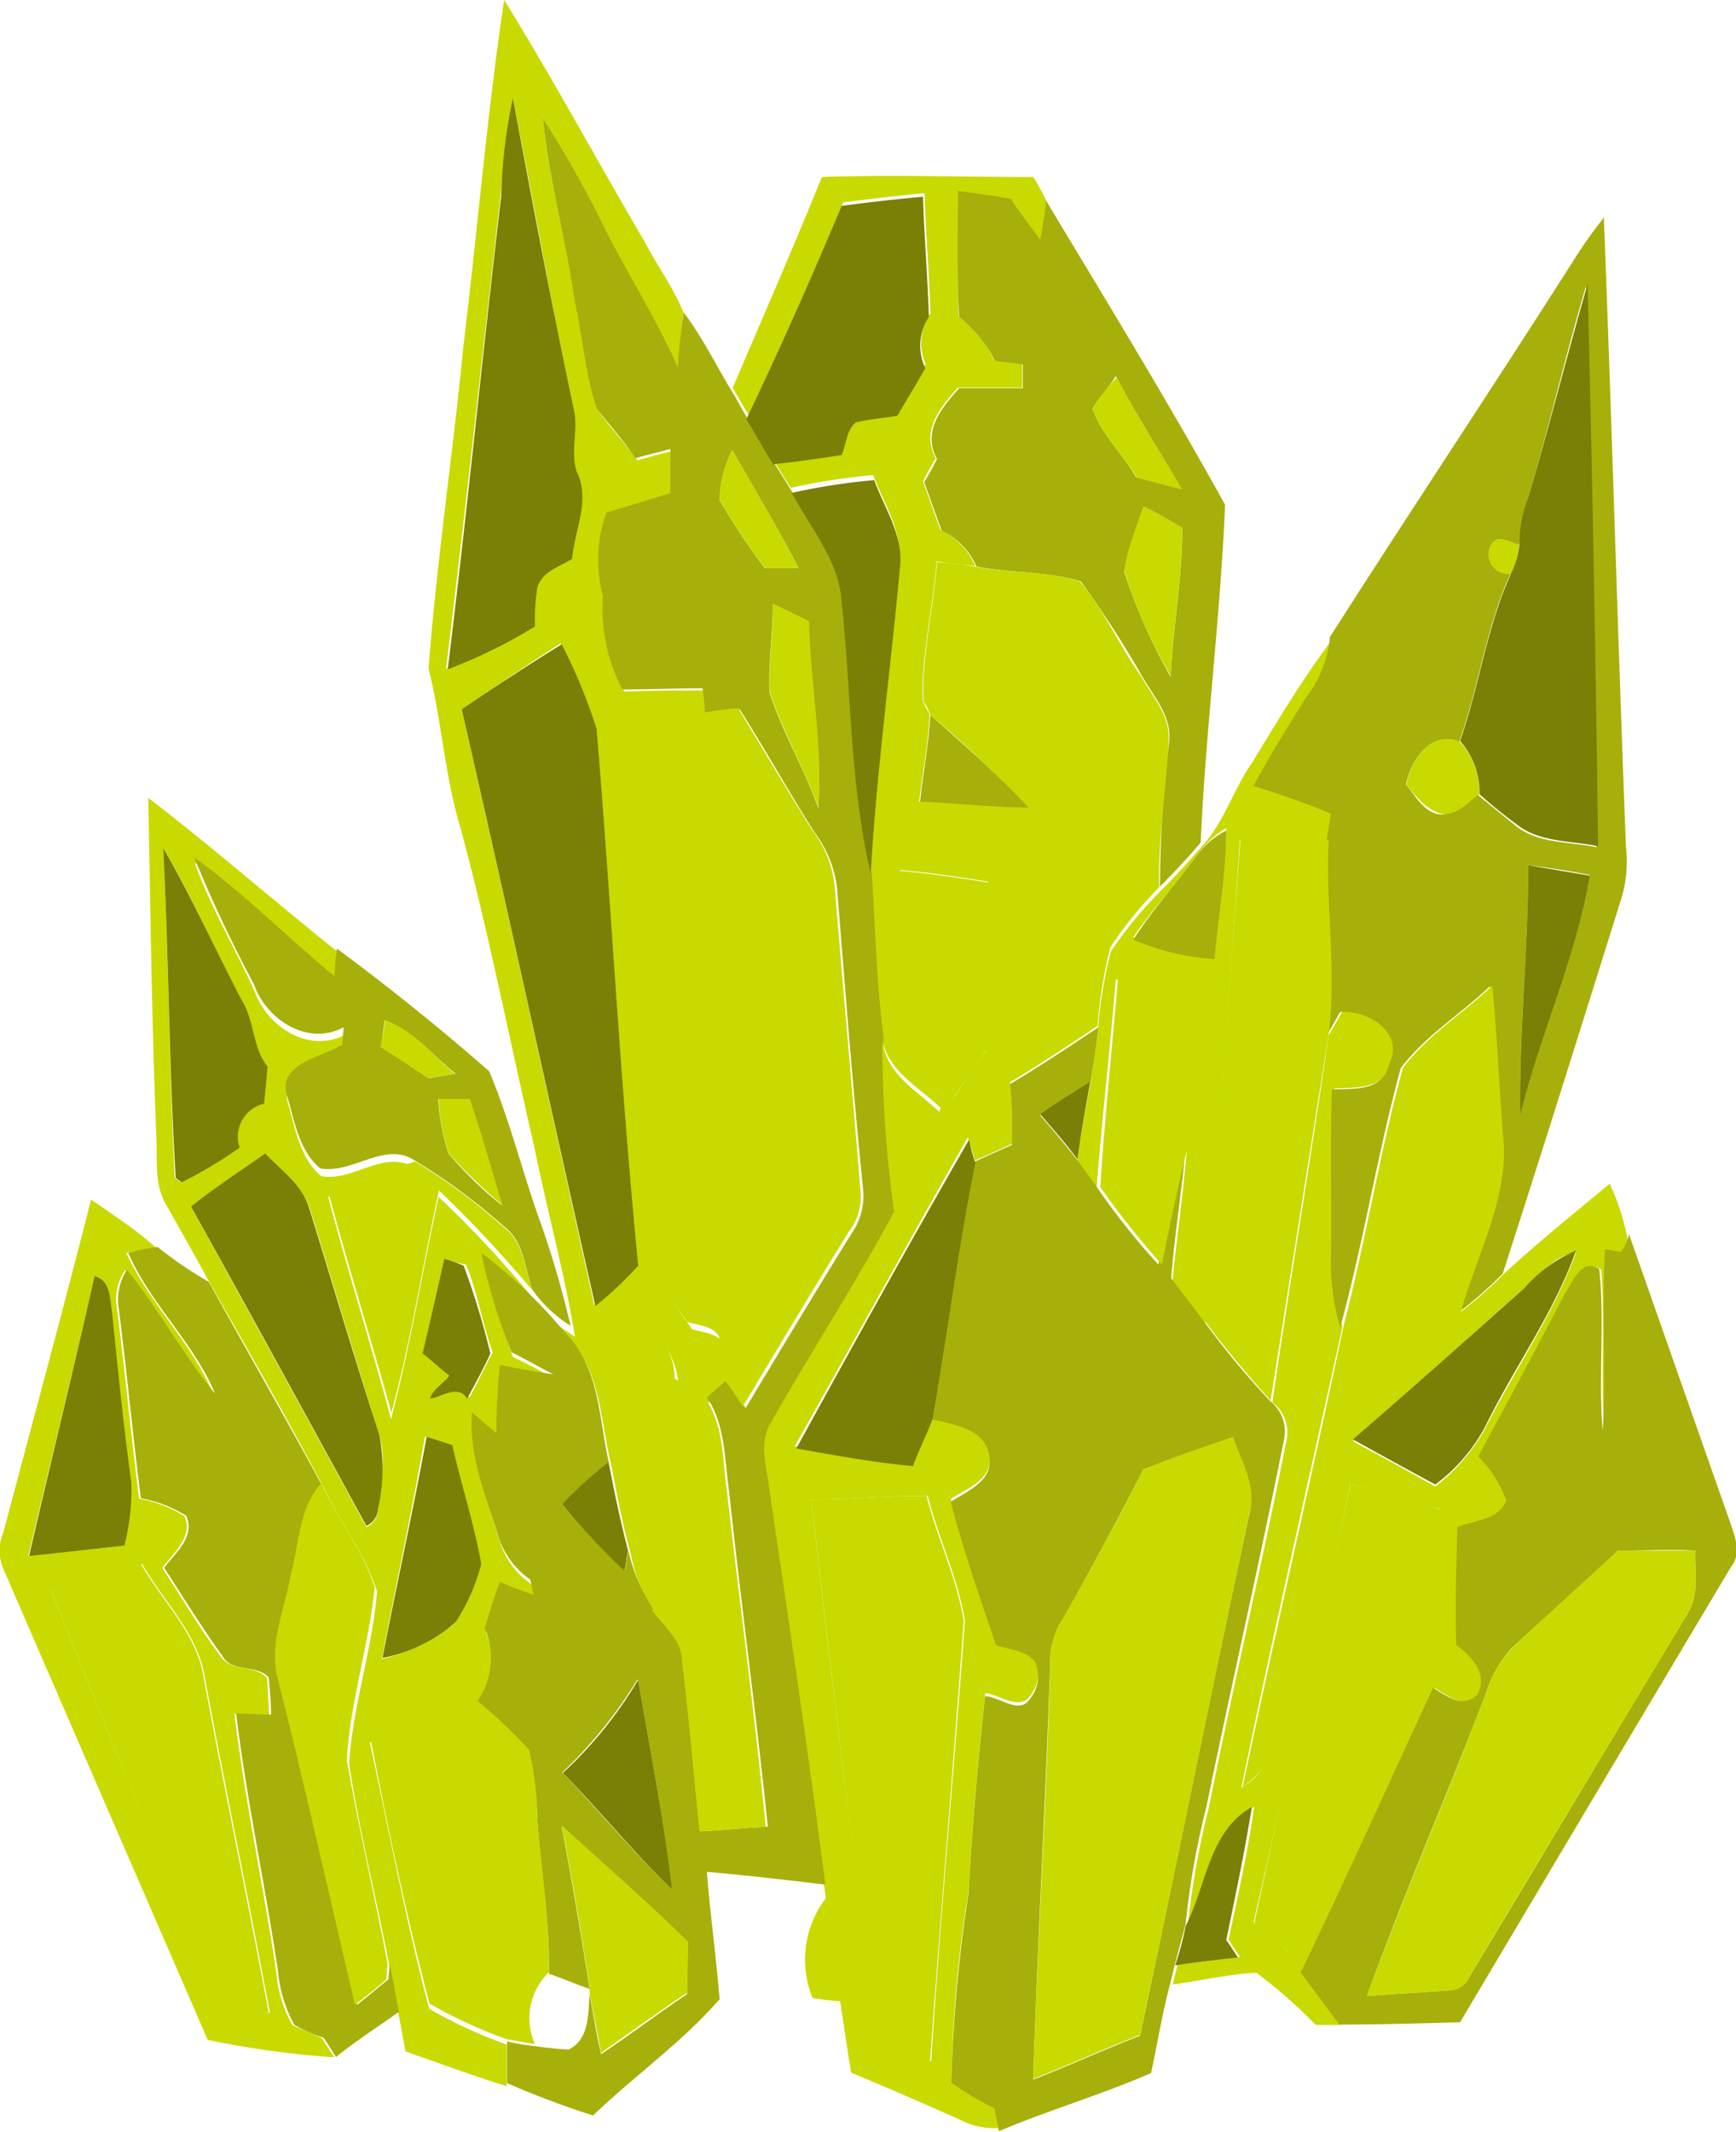 <svg xmlns="http://www.w3.org/2000/svg" xmlns:xlink="http://www.w3.org/1999/xlink" viewBox="0 0 89.6 110">
	<path d="M26,0c2.52,4.06,4.8,8.3,7.25,12.47.66,1.26,1.5,2.39,2,3.64-.12,1-.18,1.86-.3,2.81-1.08-2.39-2.52-4.6-3.66-6.92A55.15,55.15,0,0,0,28,6.09c.3,3.22,1.2,6.32,1.74,9.55a43.34,43.34,0,0,0,1.14,5.55c.59.89,1.37,1.67,2,2.56.6-.17,1.2-.35,1.8-.47v2.27c-1.08.35-2.16.65-3.3,1a7.16,7.16,0,0,0-.18,4.3,9.68,9.68,0,0,0,1,4.83c1.38-.06,2.76-.06,4.14-.06A10.78,10.78,0,0,0,36.4,37c-1.38.23-2.76.47-4.08.71.48,9.07,1.14,18.15,1.68,27.22,0,1.43,1,2.56,1.68,3.64.54.18,1.26.18,1.62.71a9.29,9.29,0,0,1,.24,2.21c-.24.24-.78.66-1,.9-.54-.36-1.08-.66-1.56-1-.06-1.55-1.2-2.62-2-3.82-.54.66-1.08,1.38-1.62,2,.9,4.6,1.56,9.25,2.58,13.85a7.5,7.5,0,0,1-1.38-3.16c-.42-1.5-.72-3-1-4.54-.59-2.27-.54-5-2.27-6.74a25.11,25.11,0,0,0-4.32-4.12A36.28,36.28,0,0,0,26.45,70c.72.36,1.44.72,2.16,1.14-.9-.18-1.86-.3-2.76-.48a34.58,34.58,0,0,0-.18,3.52l-1.26-1.08c-.12,2.33.78,4.48,1.44,6.63a4.06,4.06,0,0,0,1.56,2c.06.18.12.6.18.78-.6-.24-1.14-.48-1.74-.66-.24.77-.54,1.61-.78,2.39A3.85,3.85,0,0,1,24.65,88c-.66-.3-1.26-.48-1.92-.72-1.2.9-2.4,1.79-3.66,2.63,1,4.59,1.86,9.19,3.06,13.72a23.59,23.59,0,0,0,4,1.85v2.15c-1.74-.54-3.48-1.19-5.22-1.79L20.57,104c-.18-.83-.36-1.67-.48-2.5C19.43,98,18.53,94.54,18,91c.18-3,1.2-5.91,1.44-8.89-.6-1.91-1.92-3.58-2.76-5.37-1.86-3.53-3.84-7-5.82-10.45-.77-1.43-1.55-2.8-2.33-4.18-.6-1.07-.42-2.27-.48-3.46-.24-5.85-.3-11.7-.42-17.49,3.35,2.57,6.47,5.31,9.77,7.94v.12a11.49,11.49,0,0,1-.12,1.43c-2.4-2-4.68-4.29-7.25-6.14.83,2.32,2.09,4.41,3.11,6.68.66,1.79,2.76,3.16,4.62,2.21,0,.24-.06.65-.06.89-1.08.66-3.42,1-2.82,2.75.36,1.25.6,2.74,1.68,3.64,1.68.3,3.24-1.43,4.86-.42-1.5.48-3,1-4.5,1.49,1,3.82,2.22,7.64,3.24,11.46,1-3.76,1.62-7.64,2.46-11.46a56.62,56.62,0,0,1,4.8,5.14,6.13,6.13,0,0,0,2,1.91c.06.06.18.12.24.18-.54-3.29-1.44-6.51-2.1-9.79-1.26-5.43-2.34-11-3.78-16.36-.84-2.74-1-5.61-1.68-8.35.42-5.55,1.26-11.1,1.8-16.65C24.65,11.64,25.13,5.79,26,0Zm.48,5.07a47.92,47.92,0,0,0-.66,5C24.89,18.2,24,26.38,23,34.5a26.06,26.06,0,0,0,4.5-2.21,10.86,10.86,0,0,1,.12-2c.24-.84,1.14-1.07,1.8-1.49.18-1.49,1-3,.24-4.48-.36-1.07.12-2.21-.18-3.34Q28,13,26.45,5.07ZM23.81,36.59c2.34,10.26,4.56,20.47,6.84,30.73a18.89,18.89,0,0,0,2.21-2.08C32,56,31.54,46.79,30.71,37.54a27.65,27.65,0,0,0-1.8-4.35C27.17,34.32,25.49,35.45,23.81,36.59ZM8.4,43.75c.3,5.67.3,11.34.6,17,.06.06.24.18.3.24a19.55,19.55,0,0,0,3-1.79,1.75,1.75,0,0,1,1.26-2.27c.06-.66.12-1.31.18-1.91-.78-1-.66-2.39-1.32-3.4C11.09,49,9.9,46.26,8.4,43.75Zm1.44,18.5c3,5.49,6.05,11,9.05,16.53a1,1,0,0,0,.6-.89c.06-1.25.48-2.57.06-3.82L16,62.43c-.36-1.19-1.44-2-2.28-2.86C12.41,60.4,11.09,61.3,9.84,62.25Zm13.07,2.69c-.36,1.61-.72,3.22-1,4.83.42.36.9.78,1.38,1.14-.3.41-.84.71-1,1.19.66-.06,1.44-.78,1.92,0,.42-.78.78-1.55,1.2-2.33-.54-1.49-.78-3.1-1.38-4.53C23.63,65.18,23.15,65,22.91,64.94Zm-1,9.19c-.66,3.82-1.5,7.64-2.22,11.46a9.42,9.42,0,0,0,3.78-1.85,11.09,11.09,0,0,0,1.32-3c-.42-2.08-1.08-4.11-1.5-6.14C22.85,74.43,22.43,74.31,22,74.13Z"
		  transform="translate(0.02)" fill="#c8da00"/>
	<path d="M42.4,9.13c3.66-.12,7.26,0,10.91,0A12.7,12.7,0,0,1,54,10.39c-.06.65-.18,1.31-.3,2-.54-.65-1-1.37-1.5-2.08-.89-.18-1.85-.3-2.75-.42,0,2.15-.06,4.3,0,6.44a6.3,6.3,0,0,1,1.86,2.27l1.43.18V20H49.42c-.9,1-1.92,2.21-1.14,3.65a10.78,10.78,0,0,0-.66,1.19l.9,2.51a3.57,3.57,0,0,1,1.8,1.85c-.66-.06-1.32-.12-2-.24-.18,2.38-.78,4.77-.72,7.16a4,4,0,0,0,.36.72c-.06,1.49-.36,3-.54,4.53H46.6c1.5,1.37,3.06,2.69,4.44,4.12-1.56-.24-3.06-.48-4.62-.6-.18,2-.6,3.88-.6,5.85.3,1.73,1.92,2.69,3.3,3.46a11.08,11.08,0,0,1,.06,2.45c.6-.83,1.14-1.67,1.74-2.51.42.54.78,1.08,1.19,1.68.12,1.07.12,2.08.18,3.16-.65.3-1.31.6-2,.89a9.46,9.46,0,0,0-.36-1.19C46.9,64,44,69.29,41,74.61c2,.35,4,.65,6,.83.36-.77.72-1.55,1-2.39,1.2.24,2.94.48,3.06,2,.18,1.26-1.14,1.74-2,2.27.66,2.51,1.5,5,2.34,7.4.65.24,1.49.18,2,.84a1.83,1.83,0,0,1-.24,1.91c-.54.83-1.61-.06-2.33-.12-.36,3.34-.66,6.74-.84,10.09a67.41,67.41,0,0,0-.9,9.84c.72.48,1.5.9,2.22,1.32l.24,1.19a3.81,3.81,0,0,1-2-.42c-1.86-.83-3.78-1.67-5.64-2.44-.54-3.35-1-6.63-1.44-10-1-6.75-1.92-13.55-2.88-20.29-.12-1.14-.6-2.45.06-3.53,2.1-3.7,4.44-7.22,6.42-11a22.41,22.41,0,0,0,2.46-4.95c-1.26-1.2-2.94-2-3.06-3.94-.36-2.81-.42-5.61-.6-8.42.36-5.25,1-10.44,1.5-15.69.24-1.68-.78-3.11-1.32-4.6a33.15,33.15,0,0,0-4.26.66l-.9-1.44a33,33,0,0,0,3.54-.47c.24-.54.24-1.26.72-1.67a9,9,0,0,1,2.16-.36c.48-.84,1-1.61,1.44-2.45A2.7,2.7,0,0,1,48,16.17c-.06-2.08-.24-4.11-.3-6.2-1.38.12-2.82.3-4.2.47-1.56,3.71-3.18,7.35-4.86,11-.3-.48-.6-1-.84-1.44C39.28,16.53,40.9,12.83,42.4,9.13Zm-.54,68.22c1,9.31,2.28,18.62,3.3,28,1,.35,1.92.71,2.88,1,.48-7.58,1.2-15.16,1.74-22.74-.36-2.21-1.38-4.3-1.92-6.45C45.82,77.17,43.84,77.35,41.86,77.35Z"
		  transform="translate(0.02)" fill="#c8da00"/>
	<path d="M76.94,28.11c.36-.6,1-.12,1.44,0A4.19,4.19,0,0,1,78,29.6,1,1,0,0,1,76.94,28.11Z"
		  transform="translate(0.02)" fill="#c8da00"/>
	<path d="M68.73,33a5.34,5.34,0,0,1-1.26,2.92c-1,1.49-1.86,3-2.7,4.54a42.59,42.59,0,0,1,4,1.43c-.06.36-.18,1.13-.24,1.49-1.5-.06-3.06-.06-4.56-.06-.54,8.3-1.2,16.59-1.8,25l-1.68-2.21c.24-2.39.6-4.83.78-7.22a26.1,26.1,0,0,0,.3-8.36h-4c-.3,3.64-.72,7.23-1,10.87l-1-1.38c.18-1.37.42-2.68.66-4,.18-.95.3-1.91.42-2.86a22.92,22.92,0,0,1,.66-4.06A20.36,20.36,0,0,1,59.85,46c.72-.72,1.44-1.49,2.1-2.27,1.2-1.25,1.68-3,2.64-4.36C66,37.06,67.23,35,68.73,33ZM61.59,44.35c-1,1.37-2.16,2.62-3.12,4a12.68,12.68,0,0,0,4.2,1c.18-2.21.6-4.42.6-6.63A5.23,5.23,0,0,0,61.59,44.35Z"
		  transform="translate(0.02)" fill="#c8da00"/>
	<path d="M72.57,40.47c.23-1.26,1.25-2.81,2.75-2.21a3.75,3.75,0,0,1,1,2.74c-.54.42-1.08,1.14-1.86,1S73,41.06,72.57,40.47Z"
		  transform="translate(0.02)" fill="#c8da00"/>
	<path d="M68.55,53.42l.72-1.25c1.44-.12,3.36,1.07,2.52,2.68-.3,1.37-1.86,1.25-2.94,1.31-.12,3,0,6-.06,9a12.1,12.1,0,0,0,.48,3.28c-1.74,7.94-3.6,15.88-5.22,23.81.48-.35,1.08-.71,1.08-1.37,1.2-5.73,2.16-11.52,3.48-17.25,1.92-2.21,4.43-3.94,6.71-5.91a22,22,0,0,0,2.28-2c1.74-1.61,3.6-3.1,5.46-4.65A12.18,12.18,0,0,1,84,64c-.06.12-.18.48-.24.6-.24,0-.66-.12-.84-.12-.18,3.1.06,6.27-.12,9.37-.24-2.74.06-5.55-.18-8.36-1-.59-1.38.72-1.8,1.32-1.44,2.8-3,5.55-4.44,8.35a5.33,5.33,0,0,1,1.44,2.27c-.36,1-1.68,1-2.52,1.37-.06,2-.12,4.06-.06,6.09.78.6,1.68,1.49,1.08,2.57-.78.72-1.56.06-2.28-.36-2.27,4.89-4.49,9.85-6.83,14.68l2,2.69H67.89a25.85,25.85,0,0,0-3.06-2.69c-1.44.06-2.88.42-4.32.6l.24-1c1.08-.17,2.16-.29,3.24-.41-.18-.24-.48-.72-.6-.9.48-2.27,1-4.53,1.32-6.86-2.22,1.25-2.4,4.06-3.42,6.15a41.75,41.75,0,0,1,1.08-6.09c1.26-6.33,2.76-12.6,4-18.92a1.94,1.94,0,0,0-.72-2C66.57,66,67.65,59.74,68.55,53.42Zm10.13,13c-2.94,2.63-5.88,5.31-8.87,7.94,1.44.77,2.87,1.55,4.25,2.33a9.72,9.72,0,0,0,2.58-3c1.5-3,3.54-5.91,4.68-9.07C80.24,64.76,79.52,65.71,78.68,66.43Zm-9,10.15c-1.56,7.58-3.3,15.1-5,22.62.6.47,1.26,1,1.86,1.55,2.4-5.25,4.62-10.57,7-15.88,1.2-2.15.6-4.65.78-7C72.8,77.53,71.25,77,69.69,76.58Z"
		  transform="translate(0.02)" fill="#c8da00"/>
	<path d="M4.68,61.89C5.82,62.67,7,63.45,8,64.34c-.36.06-1.14.24-1.5.3,1.2,2.63,3.36,4.6,4.49,7.28-1.67-2-2.93-4.3-4.55-6.39a2.61,2.61,0,0,0-.42,2c.42,3.29.72,6.51,1.14,9.79a6.55,6.55,0,0,1,2.34.9c.48,1.07-.6,1.91-1.14,2.68,1,1.5,1.91,3.11,3,4.54.54.84,1.8.42,2.4,1.13.06.66.06,1.26.12,1.91-.48,0-1.38-.06-1.8-.06.54,4.48,1.5,8.9,2.16,13.31a6.39,6.39,0,0,0,.84,2.75c.48.24,1,.42,1.5.66.18.24.48.77.66,1a47.63,47.63,0,0,1-6.54-.9c-3.47-8-7-16.11-10.49-24.17a2.4,2.4,0,0,1-.06-2C1.68,73.29,3.24,67.56,4.68,61.89Zm.18,3.94c-1.08,4.84-2.28,9.61-3.42,14.45l4.92-.54a14.72,14.72,0,0,0,.36-3.22c-.36-2.93-.66-5.91-1-8.84C5.64,67,5.7,66.07,4.86,65.83ZM2.64,82.13c2.88,7.16,5.82,14.32,8.81,21.42a16.22,16.22,0,0,0,2.46.3c-1.08-5.79-2.28-11.52-3.36-17.31-.35-2.26-2.15-3.94-3.23-5.85C5.76,81.17,4.2,81.71,2.64,82.13Z"
		  transform="translate(0.02)" fill="#c8da00"/>
	<path d="M41.92,103.08a5.22,5.22,0,0,1,1.14-5.67c1,.41,2.1.77,3.18,1.19l.06.36c-.24,1.49-.06,3.58-1.68,4.36A20.51,20.51,0,0,1,41.92,103.08Z"
		  transform="translate(0.02)" fill="#c8da00"/>
	<path d="M28,6.09A55.15,55.15,0,0,1,31.3,12c1.2,2.32,2.58,4.53,3.66,6.92.06-1,.18-1.85.3-2.81,1,1.32,1.68,2.75,2.52,4.12.3.48.54,1,.84,1.44.48.77.9,1.55,1.38,2.32l.9,1.44c1,1.85,2.46,3.52,2.58,5.67.54,4.65.42,9.43,1.5,14,.18,2.81.24,5.61.6,8.42a55.35,55.35,0,0,0,.6,8.89c-2,3.76-4.32,7.28-6.42,11-.66,1.08-.18,2.33-.06,3.52,1,6.75,2,13.49,2.88,20.3-2-.24-4.08-.48-6.12-.66.18,2.21.48,4.36.66,6.57-1.92,2.21-4.38,3.94-6.53,6a45.78,45.78,0,0,1-4.44-1.67v-2.15a10.3,10.3,0,0,0,1.44.24,17.1,17.1,0,0,0,1.74.18c1.08-.53,1-1.85,1.08-2.86.18,1,.36,2.09.59,3.1,1.5-1,2.94-2.09,4.44-3.1,0-.9,0-1.73.06-2.63-2.16-2-4.37-4-6.53-6,.54,2.81,1,5.55,1.44,8.36-.72-.24-1.38-.54-2.1-.78.06-2.68-.42-5.31-.6-8a17.14,17.14,0,0,0-.42-3.47,21.91,21.91,0,0,0-2.7-2.56A3.85,3.85,0,0,0,25,84c.24-.78.48-1.61.78-2.39a14.93,14.93,0,0,0,1.74.66c-.06-.18-.12-.6-.18-.78a4.33,4.33,0,0,1-1.56-2c-.66-2.15-1.62-4.3-1.44-6.62l1.26,1.07a33.71,33.71,0,0,1,.18-3.52c.9.18,1.86.36,2.76.48-.72-.36-1.44-.78-2.16-1.14a29.83,29.83,0,0,1-1.56-5.13,25.49,25.49,0,0,1,4.32,4.12c1.8,1.79,1.74,4.41,2.27,6.74A22.2,22.2,0,0,0,29,77.59a46,46,0,0,0,3.23,3.46c.06-.3.12-.83.18-1.07a8.76,8.76,0,0,0,1.38,3.16c.6.78,1.5,1.49,1.5,2.57.36,2.92.6,5.85.9,8.77,1.14-.06,2.28-.18,3.42-.24-.6-5.79-1.38-11.52-2-17.31-.24-1.61-.18-3.4-1.14-4.83.24-.24.78-.66,1-.9.3.48.66,1,1,1.44,1.8-3,3.6-6,5.46-9a3.4,3.4,0,0,0,.6-2.26C44,56.16,43.6,51,43.18,45.78A6,6,0,0,0,42,42.91c-1.32-2.09-2.52-4.23-3.84-6.32-.6.06-1.2.18-1.8.24a10.78,10.78,0,0,0-.12-1.32c-1.38,0-2.76.06-4.14.06a9.07,9.07,0,0,1-1-4.83,7.17,7.17,0,0,1,.18-4.3c1.08-.3,2.16-.66,3.3-1V23.16c-.6.18-1.2.3-1.8.48-.6-.9-1.32-1.68-2-2.57-.6-1.79-.72-3.7-1.14-5.55C29.21,12.41,28.31,9.31,28,6.09Zm9.11,19.69a36,36,0,0,0,2.34,3.53H41.2c-1.08-2.09-2.28-4.06-3.42-6.09A5.8,5.8,0,0,0,37.12,25.78Zm2.76,5.38c0,1.49-.24,3-.18,4.53.66,2.09,1.8,3.94,2.52,6,.24-3.22-.48-6.39-.48-9.61C41.14,31.75,40.48,31.45,39.88,31.16Zm-7,55.5A23,23,0,0,1,29,91.44c1.92,2,3.65,4.12,5.63,6C34.24,93.83,33.52,90.24,32.92,86.66Z"
		  transform="translate(0.02)" fill="#a7af0b"/>
	<path d="M49.42,9.85c.9.12,1.86.24,2.75.42.48.71,1,1.43,1.5,2.08.12-.65.24-1.31.3-2,3.12,5.19,6.3,10.38,9.24,15.69-.24,5.79-1,11.58-1.26,17.43-.66.78-1.38,1.55-2.1,2.27a63.27,63.27,0,0,1,.48-7.52c.12-1.31-.84-2.33-1.44-3.4A54.27,54.27,0,0,0,55.77,30c-1.74-.54-3.6-.42-5.39-.77a3.57,3.57,0,0,0-1.8-1.85l-.9-2.51a13,13,0,0,0,.66-1.19c-.78-1.44.24-2.63,1.14-3.65h3.29V18.8l-1.43-.18a7,7,0,0,0-1.86-2.27C49.36,14.15,49.42,12,49.42,9.85Zm6.95,11.22c.42,1.31,1.56,2.33,2.22,3.52.78.24,1.56.42,2.34.6-1.08-1.91-2.34-3.82-3.36-5.79C57.21,20,56.73,20.47,56.37,21.07ZM59,26.14a31.45,31.45,0,0,0-1,3.34,29.39,29.39,0,0,0,2.4,5.44c.12-2.57.6-5.08.6-7.64A13,13,0,0,0,59,26.14Z"
		  transform="translate(0.02)" fill="#a7af0b"/>
	<path d="M81.2,13.43c.48-.78,1-1.49,1.56-2.21.42,10.8.72,21.67,1.14,32.47a6.58,6.58,0,0,1-.3,2.86c-2,6.39-4,12.78-6.06,19.16a22,22,0,0,1-2.28,2c.9-3,2.58-6,2.16-9.25-.18-2.51-.3-5.07-.54-7.58-1.5,1.43-3.36,2.57-4.61,4.24-1.2,4.42-1.92,9-3.12,13.37a12.1,12.1,0,0,1-.48-3.28c.06-3-.06-6,.06-9,1.14-.06,2.64.12,2.94-1.31.83-1.61-1.08-2.8-2.52-2.69l-.72,1.26c.42-3.34-.24-6.69,0-10,.06-.36.18-1.13.24-1.49a42.59,42.59,0,0,0-4-1.43c.84-1.56,1.74-3,2.7-4.54A6.05,6.05,0,0,0,68.61,33v-.12C72.8,26.32,77.06,19.93,81.2,13.43ZM78.86,25.66a16.33,16.33,0,0,0-.48,2.45c-.48-.12-1.08-.6-1.44,0a1,1,0,0,0,1,1.49c-1.26,2.75-1.62,5.79-2.64,8.66-1.5-.6-2.52,1-2.75,2.21.47.59,1,1.55,1.85,1.55s1.32-.6,1.86-1l1.92,1.56c1.14.95,2.76.83,4.2,1.13-.06-9.67-.3-19.34-.54-28.95C80.78,18.32,79.94,22,78.86,25.66Zm0,19c0,4.3-.48,8.54-.42,12.84,1-4.18,2.88-8.12,3.6-12.36C81,44.94,79.94,44.76,78.86,44.64Z"
		  transform="translate(0.02)" fill="#a7af0b"/>
	<path d="M48,36.89c1.74,1.55,3.54,3.1,5.15,4.83-1.91,0-3.77-.24-5.69-.3C47.62,39.87,47.92,38.38,48,36.89Z"
		  transform="translate(0.02)" fill="#a7af0b"/>
	<path d="M61.59,44.35a4.48,4.48,0,0,1,1.68-1.5c0,2.21-.42,4.42-.6,6.63a12.68,12.68,0,0,1-4.2-1C59.43,47,60.57,45.72,61.59,44.35Z"
		  transform="translate(0.02)" fill="#a7af0b"/>
	<path d="M10,44.23c2.57,1.85,4.79,4.12,7.25,6.14a11.65,11.65,0,0,1,.12-1.43c2.7,2,5.34,4.12,7.86,6.33,1,2.39,1.62,4.83,2.46,7.28a50.29,50.29,0,0,1,1.74,5.85,6.67,6.67,0,0,1-2-1.91c-.36-1.13-.42-2.45-1.44-3.22a31.62,31.62,0,0,0-4.62-3.41c-1.56-1-3.18.72-4.86.42-1.08-.89-1.32-2.39-1.68-3.64-.66-1.73,1.74-2.09,2.82-2.74,0-.24.06-.66.06-.9-1.86,1-4-.42-4.62-2.21A71.89,71.89,0,0,1,10,44.23Zm9.83,8.41c-.06.48-.12.9-.18,1.38.84.53,1.62,1,2.46,1.61l1.38-.24C22.31,54.43,21.29,53.18,19.85,52.64Zm2.76,4.06a11.62,11.62,0,0,0,.54,2.81,19.43,19.43,0,0,0,2.76,2.68c-.54-1.85-1.14-3.64-1.68-5.49A14.59,14.59,0,0,1,22.61,56.7Z"
		  transform="translate(0.02)" fill="#a7af0b"/>
	<path d="M52.11,55.93C53.67,55,55.17,54,56.67,53c-.12,1-.24,1.91-.42,2.87-.9.53-1.74,1.07-2.58,1.67.66.77,1.32,1.55,1.92,2.32l1,1.38a35.33,35.33,0,0,0,3.18,4c.42-2.15.9-4.36,1.44-6.51-.18,2.45-.6,4.83-.78,7.22l1.68,2.21a44.46,44.46,0,0,0,3.42,4.12,2,2,0,0,1,.72,2c-1.26,6.32-2.7,12.59-4,18.92a41.75,41.75,0,0,0-1.08,6.09c-.18.65-.36,1.37-.54,2l-.24,1c-.42,1.55-.66,3.1-1,4.66-2.58,1.13-5.28,1.91-7.85,3l-.24-1.19a13.55,13.55,0,0,1-2.22-1.32,77.89,77.89,0,0,1,.9-9.84c.18-3.35.48-6.75.84-10.09.72,0,1.79,1,2.33.12a1.83,1.83,0,0,0,.24-1.91c-.48-.6-1.32-.6-2-.84-.84-2.44-1.68-4.89-2.34-7.4.84-.54,2.16-1.07,2-2.27-.12-1.49-1.86-1.73-3.06-2,.78-4.41,1.32-8.89,2.22-13.25.66-.29,1.32-.59,2-.89C52.23,58,52.23,56.94,52.11,55.93ZM59,75.8c-1.32,2.57-2.7,5.13-4.14,7.7a4.6,4.6,0,0,0-.66,1.79c-.24,7.34-.66,14.68-.9,22,1.86-.71,3.66-1.55,5.52-2.26,1.92-9,3.72-18,5.64-26.92.36-1.37-.42-2.69-.84-3.94C62.07,74.67,60.57,75.2,59,75.8Z"
		  transform="translate(0.02)" fill="#a7af0b"/>
	<path d="M84,63.92l.06-.24,5.22,14.87c.24.71.6,1.61.06,2.26q-7,11.73-14,23.52c-2.1.06-4.19.12-6.23.12l-2-2.69c2.34-4.83,4.56-9.78,6.83-14.68.72.42,1.5,1.08,2.28.36.6-1.08-.3-2-1.08-2.57-.06-2,0-4.06.06-6.09.84-.35,2.16-.35,2.52-1.37a6.17,6.17,0,0,0-1.44-2.27c1.5-2.8,3-5.55,4.44-8.35.42-.6.84-1.91,1.8-1.32.3,2.75-.06,5.56.18,8.36.18-3.1-.06-6.27.12-9.37.24,0,.66.12.84.12A3.84,3.84,0,0,0,84,63.92ZM83.48,80c-1.8,1.73-3.66,3.34-5.52,5.07a6.25,6.25,0,0,0-1.32,2.39c-2,5.19-4.2,10.26-6.11,15.52,1.44-.12,2.87-.18,4.31-.3a1.2,1.2,0,0,0,1-.72c3.72-6.2,7.44-12.41,11.22-18.68.66-1,.36-2.21.42-3.28C86.18,79.92,84.86,80,83.48,80Z"
		  transform="translate(0.02)" fill="#a7af0b"/>
	<path d="M8,64.34h.12a21,21,0,0,0,2.63,1.79c1.92,3.46,3.9,6.92,5.82,10.45-1.14,1.25-1.14,3.1-1.56,4.65-.3,1.79-1.14,3.52-.6,5.31,1.32,5.61,2.58,11.28,4,16.89.54-.41,1.08-.89,1.62-1.31,0-.24.06-.59.06-.83.18.83.3,1.67.48,2.5-1.08.78-2.22,1.5-3.24,2.33-.18-.24-.48-.77-.66-1a6.71,6.71,0,0,1-1.5-.66,7,7,0,0,1-.84-2.75c-.66-4.47-1.62-8.83-2.16-13.31.48,0,1.38.06,1.8.06,0-.65-.06-1.25-.12-1.91-.6-.71-1.92-.23-2.4-1.13-1.07-1.49-2-3-3-4.54.6-.77,1.62-1.61,1.14-2.68a6.55,6.55,0,0,0-2.34-.9c-.42-3.28-.72-6.5-1.14-9.79a2.84,2.84,0,0,1,.42-2c1.62,2,2.88,4.36,4.55,6.39C10,69.29,7.74,67.27,6.6,64.64A10.17,10.17,0,0,1,8,64.34Z"
		  transform="translate(0.02)" fill="#a7af0b"/>
	<path d="M26.45,5.07c1,5.32,2,10.63,3.12,15.94.3,1.07-.18,2.27.18,3.34.72,1.43-.12,3-.24,4.48-.66.42-1.56.65-1.8,1.49a10.86,10.86,0,0,0-.12,2,26.06,26.06,0,0,1-4.5,2.21c1-8.12,1.8-16.3,2.76-24.41A27.35,27.35,0,0,1,26.45,5.07Z"
		  transform="translate(0.02)" fill="#7a7f05"/>
	<path d="M43.42,10.62c1.38-.18,2.82-.35,4.2-.47.06,2.09.24,4.11.3,6.2A2.7,2.7,0,0,0,47.74,19c-.48.84-1,1.67-1.44,2.45-.72.12-1.5.18-2.16.35-.48.42-.48,1.14-.72,1.68-1.14.17-2.34.35-3.54.47-.48-.77-.9-1.55-1.38-2.32C40.24,18,41.86,14.32,43.42,10.62Z"
		  transform="translate(0.02)" fill="#7a7f05"/>
	<path d="M78.86,25.66c1.08-3.64,2-7.34,3.06-11,.24,9.67.42,19.28.54,29-1.38-.3-3-.18-4.2-1.13a24.19,24.19,0,0,1-1.92-1.56,4,4,0,0,0-1-2.74c1-2.87,1.38-5.91,2.64-8.66a4.19,4.19,0,0,0,.42-1.49A6.73,6.73,0,0,1,78.86,25.66Z"
		  transform="translate(0.02)" fill="#7a7f05"/>
	<path d="M40.84,25.43a33.15,33.15,0,0,1,4.26-.66c.54,1.49,1.56,2.92,1.32,4.6-.48,5.25-1.2,10.44-1.5,15.69-1.08-4.59-1-9.37-1.5-14C43.3,29,41.86,27.28,40.84,25.43Z"
		  transform="translate(0.02)" fill="#7a7f05"/>
	<path d="M23.81,36.59c1.68-1.14,3.42-2.27,5.16-3.35a28.16,28.16,0,0,1,1.8,4.36C31.54,46.79,32,56,32.92,65.3a18.89,18.89,0,0,1-2.21,2.08C28.37,57.06,26.15,46.79,23.81,36.59Z"
		  transform="translate(0.02)" fill="#7a7f05"/>
	<path d="M8.4,43.75c1.5,2.57,2.69,5.25,4.07,7.88.66,1.07.54,2.44,1.32,3.4-.06.66-.12,1.31-.18,1.91a1.75,1.75,0,0,0-1.26,2.27,22.94,22.94,0,0,1-3,1.79c-.06-.06-.24-.18-.3-.24C8.7,55.09,8.7,49.42,8.4,43.75Z"
		  transform="translate(0.02)" fill="#7a7f05"/>
	<path d="M78.86,44.64l3.18.54c-.72,4.24-2.58,8.18-3.6,12.36C78.38,53.18,78.86,48.94,78.86,44.64Z"
		  transform="translate(0.02)" fill="#7a7f05"/>
	<path d="M53.67,57.48c.84-.6,1.74-1.14,2.58-1.67-.24,1.31-.48,2.68-.66,4C55,59,54.33,58.25,53.67,57.48Z"
		  transform="translate(0.02)" fill="#7a7f05"/>
	<path d="M41.08,74.73C44,69.41,47,64,50,58.79A8.55,8.55,0,0,0,50.32,60c-.9,4.42-1.44,8.84-2.22,13.25-.3.78-.72,1.62-1,2.39C45,75.44,43.06,75.08,41.08,74.73Z"
		  transform="translate(0.02)" fill="#7a7f05"/>
	<path d="M9.84,62.25c1.25-1,2.57-1.85,3.83-2.74.84.89,1.92,1.61,2.28,2.86,1.2,3.88,2.34,7.76,3.6,11.64a9.11,9.11,0,0,1-.06,3.82,1,1,0,0,1-.6.89C15.89,73.23,12.89,67.74,9.84,62.25Z"
		  transform="translate(0.02)" fill="#7a7f05"/>
	<path d="M78.68,66.43a7.45,7.45,0,0,1,2.64-1.91c-1.14,3.22-3.18,6-4.68,9.07a9,9,0,0,1-2.58,3c-1.44-.78-2.87-1.56-4.25-2.33C72.8,71.68,75.74,69.06,78.68,66.43Z"
		  transform="translate(0.02)" fill="#7a7f05"/>
	<path d="M22.91,64.94a6.9,6.9,0,0,1,1,.36,39.45,39.45,0,0,1,1.38,4.53c-.36.78-.78,1.55-1.2,2.33-.48-.78-1.32-.06-1.92,0,.18-.54.72-.78,1-1.19-.48-.36-.9-.78-1.38-1.14C22.19,68.16,22.55,66.55,22.91,64.94Z"
		  transform="translate(0.02)" fill="#7a7f05"/>
	<path d="M4.86,65.83c.84.24.78,1.14.9,1.85.3,2.93.6,5.91,1,8.84a11.79,11.79,0,0,1-.36,3.22l-4.92.54C2.58,75.5,3.78,70.67,4.86,65.83Z"
		  transform="translate(0.02)" fill="#7a7f05"/>
	<path d="M22,74.13c.42.12.9.3,1.32.42.48,2.09,1.14,4.12,1.5,6.14a10.32,10.32,0,0,1-1.32,3,8.09,8.09,0,0,1-3.78,1.85C20.45,81.77,21.29,78,22,74.13Z"
		  transform="translate(0.02)" fill="#7a7f05"/>
	<path d="M29,77.59a22.2,22.2,0,0,1,2.39-2.15c.3,1.55.6,3,1,4.54-.06.3-.12.83-.18,1.07A35,35,0,0,1,29,77.59Z"
		  transform="translate(0.02)" fill="#7a7f05"/>
	<path d="M32.92,86.66c.6,3.58,1.32,7.17,1.74,10.81-2-1.91-3.71-4.06-5.63-6A21.23,21.23,0,0,0,32.92,86.66Z"
		  transform="translate(0.02)" fill="#7a7f05"/>
	<path d="M61.17,99.38c1.08-2.09,1.2-4.9,3.42-6.15-.36,2.27-.84,4.53-1.32,6.86.18.24.48.72.6.9-1.08.12-2.16.24-3.24.41A14.51,14.51,0,0,0,61.17,99.38Z"
		  transform="translate(0.02)" fill="#7a7f05"/>
	<path d="M56.37,21.07a10.15,10.15,0,0,1,1.26-1.61c1,2,2.22,3.82,3.36,5.79-.78-.18-1.56-.42-2.34-.6C57.93,23.4,56.79,22.38,56.37,21.07Z"
		  transform="translate(0.02)" fill="#c8da00"/>
	<path d="M37.12,25.78a5.6,5.6,0,0,1,.66-2.56c1.14,2,2.34,4,3.42,6.09H39.46A36,36,0,0,1,37.12,25.78Z"
		  transform="translate(0.02)" fill="#c8da00"/>
	<path d="M59,26.14a20.84,20.84,0,0,1,2,1.08c0,2.56-.48,5.07-.6,7.64a25.88,25.88,0,0,1-2.4-5.44C58.17,28.35,58.59,27.28,59,26.14Z"
		  transform="translate(0.02)" fill="#c8da00"/>
	<path d="M48.34,29c.66.06,1.32.12,2,.24,1.79.35,3.65.18,5.39.77,1.26,1.49,2,3.28,3.12,4.84.6,1.07,1.56,2.09,1.44,3.4-.12,2.51-.54,5-.48,7.52a20.36,20.36,0,0,0-2.52,3.1,24,24,0,0,0-.66,4.06c-1.5,1-3,2-4.56,2.93a15.41,15.41,0,0,0-1.19-1.68c-.54.84-1.14,1.68-1.74,2.51a16.54,16.54,0,0,0-.06-2.45c-1.44-.77-3-1.73-3.3-3.46,0-2,.42-3.88.6-5.85,1.56.12,3.06.36,4.62.6C49.6,44,48,42.73,46.54,41.36h.84c1.92.06,3.78.3,5.69.3A62.79,62.79,0,0,0,48,36.89a4,4,0,0,0-.36-.72C47.56,33.72,48.16,31.39,48.34,29Z"
		  transform="translate(0.02)" fill="#c8da00"/>
	<path d="M39.88,31.16c.6.29,1.26.59,1.86.89.06,3.22.72,6.39.48,9.61-.72-2-1.86-3.94-2.52-6C39.64,34.2,39.88,32.65,39.88,31.16Z"
		  transform="translate(0.02)" fill="#c8da00"/>
	<path d="M32.2,37.48c1.38-.24,2.7-.48,4.08-.71.6-.12,1.2-.18,1.8-.24,1.26,2.09,2.52,4.23,3.84,6.32a5.7,5.7,0,0,1,1.14,2.87c.42,5.19.9,10.38,1.32,15.58a3,3,0,0,1-.6,2.26c-1.86,3-3.66,6-5.46,9-.3-.48-.66-1-1-1.44a9.16,9.16,0,0,0-.24-2.2c-.36-.54-1.08-.54-1.62-.72-.78-1.13-1.68-2.21-1.68-3.64C33.34,55.63,32.74,46.55,32.2,37.48Z"
		  transform="translate(0.02)" fill="#c8da00"/>
	<path d="M64,43.27c1.5,0,3.06.06,4.56.06-.18,3.34.42,6.69,0,10-1,6.33-2,12.59-3,18.92-1.2-1.31-2.34-2.69-3.42-4.12C62.79,59.92,63.39,51.57,64,43.27Z"
		  transform="translate(0.02)" fill="#c8da00"/>
	<path d="M57.69,50.37h4a26,26,0,0,1-.3,8.36c-.54,2.15-1,4.3-1.44,6.51a41.62,41.62,0,0,1-3.18-4C57,57.6,57.39,54,57.69,50.37Z"
		  transform="translate(0.02)" fill="#c8da00"/>
	<path d="M72.39,55.09c1.25-1.67,3.11-2.81,4.61-4.24.24,2.51.36,5.08.54,7.58.42,3.22-1.32,6.21-2.16,9.25-2.22,2-4.73,3.7-6.71,5.91-1.32,5.73-2.28,11.52-3.48,17.25-.06.66-.66,1-1.08,1.37,1.68-7.93,3.54-15.87,5.22-23.81C70.47,64,71.19,59.45,72.39,55.09Z"
		  transform="translate(0.02)" fill="#c8da00"/>
	<path d="M19.85,52.64c1.44.48,2.46,1.79,3.6,2.75l-1.38.24c-.78-.54-1.62-1.08-2.46-1.61A9.43,9.43,0,0,0,19.85,52.64Z"
		  transform="translate(0.02)" fill="#c8da00"/>
	<path d="M45.52,53.54c.12,1.91,1.86,2.74,3.06,3.94a22.41,22.41,0,0,1-2.46,5A63.23,63.23,0,0,1,45.52,53.54Z"
		  transform="translate(0.02)" fill="#c8da00"/>
	<path d="M22.61,56.7h1.62c.6,1.79,1.14,3.64,1.68,5.49-1-.89-1.92-1.73-2.76-2.68A10.61,10.61,0,0,1,22.61,56.7Z"
		  transform="translate(0.02)" fill="#c8da00"/>
	<path d="M16.91,61.42c1.5-.48,3-1,4.5-1.5A31.62,31.62,0,0,1,26,63.33c1,.77,1.08,2.09,1.44,3.22a64.71,64.71,0,0,0-4.8-5.13c-.84,3.82-1.44,7.7-2.46,11.46C19.13,69.06,17.93,65.3,16.91,61.42Z"
		  transform="translate(0.02)" fill="#c8da00"/>
	<path d="M31.18,69.29c.54-.65,1.08-1.37,1.62-2,.84,1.19,2,2.26,2,3.82a15.45,15.45,0,0,0,1.56,1c1,1.43.9,3.16,1.14,4.83.66,5.79,1.44,11.52,2,17.31-1.14.06-2.28.18-3.42.24-.3-2.92-.54-5.85-.9-8.77,0-1.08-.9-1.79-1.5-2.57C32.74,78.61,32.08,74,31.18,69.29Z"
		  transform="translate(0.02)" fill="#c8da00"/>
	<path d="M59,75.8c1.5-.6,3.06-1.13,4.62-1.67.42,1.25,1.26,2.57.84,3.94-1.92,9-3.72,18-5.64,26.92-1.86.71-3.66,1.55-5.52,2.26.24-7.34.72-14.68.9-22a3.82,3.82,0,0,1,.66-1.79C56.31,80.93,57.69,78.37,59,75.8Z"
		  transform="translate(0.02)" fill="#c8da00"/>
	<path d="M69.69,76.58c1.56.41,3.11.89,4.67,1.31-.18,2.33.42,4.83-.78,7-2.33,5.25-4.61,10.57-7,15.88-.6-.54-1.26-1-1.86-1.55C66.33,91.68,68.07,84.16,69.69,76.58Z"
		  transform="translate(0.02)" fill="#c8da00"/>
	<path d="M15,81.17c.42-1.55.42-3.4,1.56-4.65.84,1.85,2.16,3.46,2.76,5.37-.3,3-1.26,5.85-1.44,8.89.6,3.52,1.44,7,2.1,10.51,0,.24-.06.59-.06.83-.54.48-1.08.9-1.62,1.31-1.32-5.61-2.58-11.28-4-16.89C13.85,84.75,14.69,83,15,81.17Z"
		  transform="translate(0.02)" fill="#c8da00"/>
	<path d="M41.86,77.35c2,0,4-.18,5.94-.18.54,2.15,1.56,4.24,1.92,6.45-.54,7.58-1.2,15.16-1.74,22.74a29.93,29.93,0,0,1-2.88-1C44.14,96,42.88,86.66,41.86,77.35Z"
		  transform="translate(0.02)" fill="#c8da00"/>
	<path d="M83.48,80h4c-.06,1.07.24,2.33-.42,3.28-3.72,6.21-7.5,12.42-11.22,18.68a1.1,1.1,0,0,1-1,.72c-1.44.12-2.87.18-4.31.3,1.91-5.2,4.13-10.33,6.11-15.52A5.84,5.84,0,0,1,78,85.05C79.82,83.32,81.68,81.65,83.48,80Z"
		  transform="translate(0.02)" fill="#c8da00"/>
	<path d="M2.64,82.13c1.56-.48,3.12-1,4.62-1.44,1.08,1.91,2.88,3.59,3.23,5.85,1.08,5.79,2.28,11.52,3.36,17.31a11,11,0,0,1-2.46-.3C8.46,96.45,5.52,89.29,2.64,82.13Z"
		  transform="translate(0.02)" fill="#c8da00"/>
	<path d="M22.67,87l1.92.72a27.23,27.23,0,0,1,2.7,2.56,16.64,16.64,0,0,1,.42,3.47c.18,2.68.66,5.31.6,8a3.28,3.28,0,0,0-.72,3.7c-.48-.06-1-.17-1.44-.24a24.35,24.35,0,0,1-4-1.84c-1.2-4.54-2.16-9.14-3.06-13.73C20.27,88.81,21.47,87.92,22.67,87Z"
		  transform="translate(0.02)" fill="#c8da00"/>
	<path d="M30.41,102.54c-.42-2.81-.9-5.61-1.44-8.36,2.21,2,4.43,3.94,6.53,6,0,.9-.06,1.73-.06,2.63-1.5,1-3,2.09-4.44,3.1-.17-1-.41-2.09-.59-3.1Z"
		  transform="translate(0.02)" fill="#c8da00"/>
</svg>
